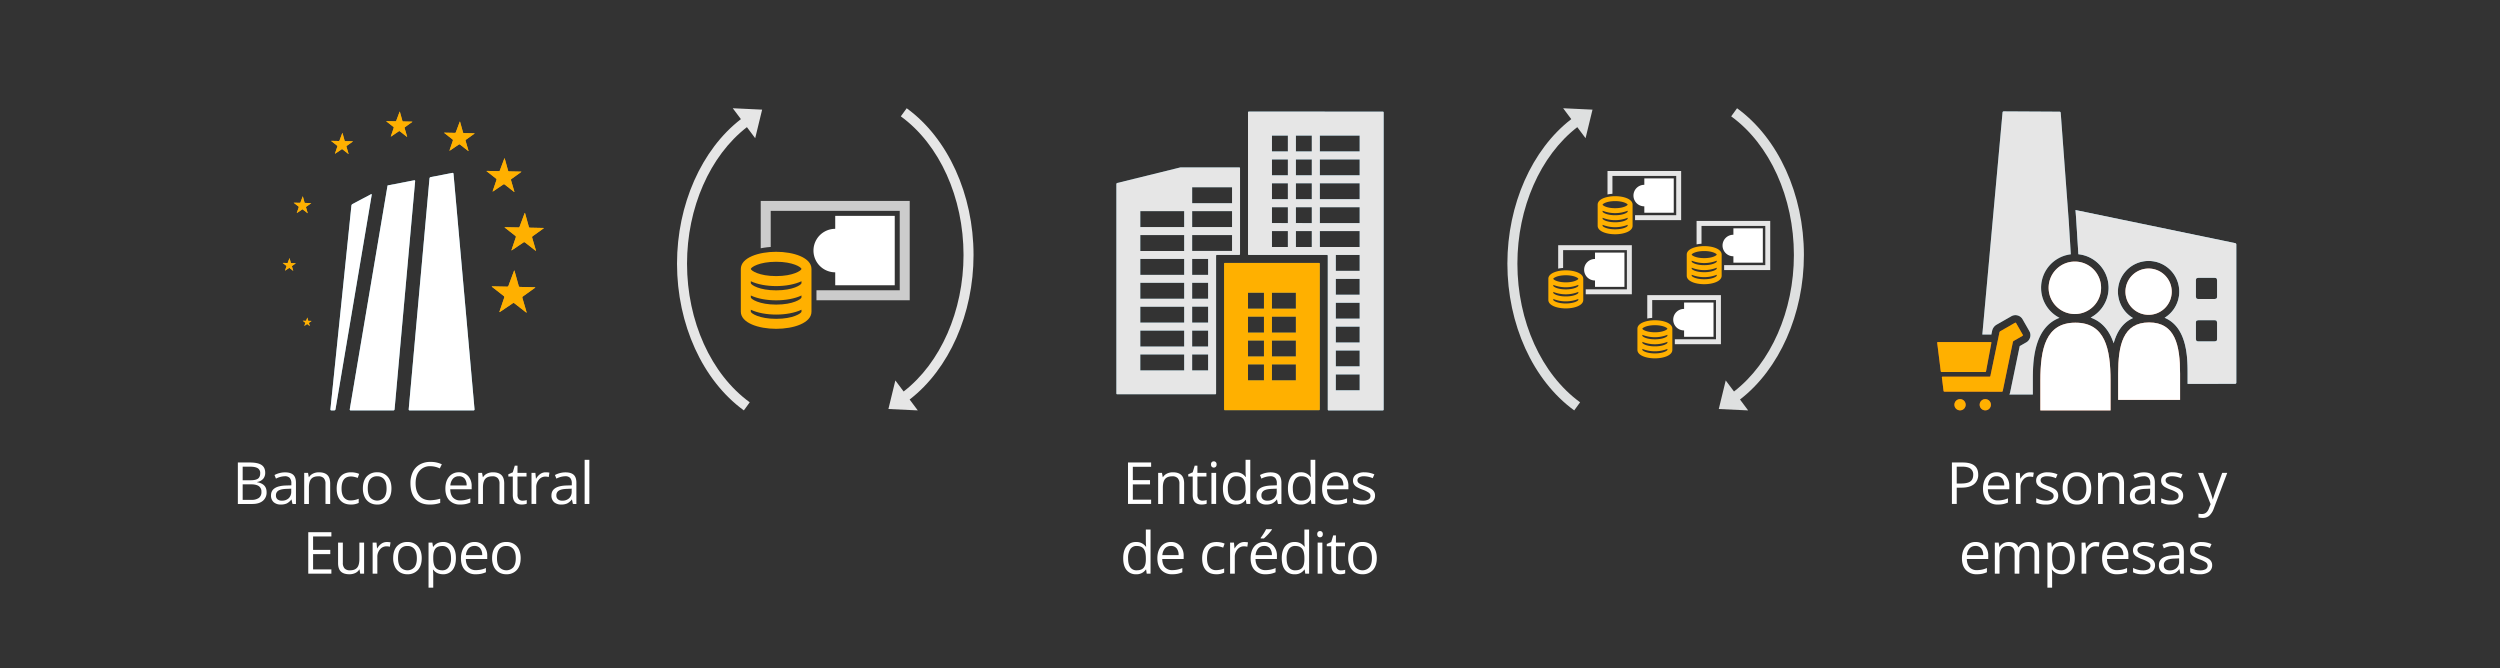<svg xmlns="http://www.w3.org/2000/svg" width="1920" height="513.232" viewBox="0 0 1920 513.232">
  <rect x="0" y="0" width="1920" height="513.232" fill="#333333" stroke="none"/>
  <defs>
    <style>
      .cls-1 {
        fill: #fff;
      }

      .cls-2 {
        fill: #c69936;
      }

      .cls-3 {
        fill: #6ea6be;
      }

      .cls-4 {
        fill: #47788a;
      }

      .cls-5 {
        fill: #6ea6bf;
      }

      .cls-6 {
        fill: #a64a45;
      }

      .cls-7 {
        fill: #e39473;
      }

      .cls-8 {
        fill: #e6e6e6;
      }

      .cls-9 {
        fill: #ffb000;
      }

      .cls-10 {
        fill: #dee0e0;
      }

      .cls-11 {
        fill: #ccc;
      }
    </style>
  </defs>
  <title>explainer what is money_web_3</title>
  <g id="box_3" data-name="box 3">
    <g>
      <path class="cls-1" d="M1519.264,364.472a8.922,8.922,0,0,1-3.3,7.44q-3.3,2.6-9.445,2.6h-3.748v12.528h-3.7V355.191h8.258Q1519.264,355.191,1519.264,364.472Zm-16.494,6.863h3.334q4.923,0,7.125-1.591t2.2-5.1a5.5,5.5,0,0,0-2.07-4.706q-2.07-1.547-6.449-1.547h-4.14Z"/>
      <path class="cls-1" d="M1534.359,387.48a10.972,10.972,0,0,1-8.356-3.225q-3.06-3.224-3.061-8.955,0-5.774,2.843-9.173a9.446,9.446,0,0,1,7.637-3.4,9.008,9.008,0,0,1,7.1,2.952,11.321,11.321,0,0,1,2.614,7.79v2.288h-16.45q.108,4.206,2.125,6.384a7.345,7.345,0,0,0,5.675,2.179,19.227,19.227,0,0,0,7.626-1.612v3.225a19.135,19.135,0,0,1-3.627,1.188A20.386,20.386,0,0,1,1534.359,387.48Zm-.98-21.722a5.908,5.908,0,0,0-4.587,1.874,8.641,8.641,0,0,0-2.016,5.186h12.485a7.953,7.953,0,0,0-1.525-5.24A5.368,5.368,0,0,0,1533.379,365.758Z"/>
      <path class="cls-1" d="M1559.083,362.729a14.154,14.154,0,0,1,2.854.262l-.5,3.355a12.332,12.332,0,0,0-2.615-.327,6.362,6.362,0,0,0-4.956,2.353,8.579,8.579,0,0,0-2.06,5.861v12.812h-3.616V363.165h2.984l.414,4.423h.175a10.5,10.5,0,0,1,3.2-3.6A7.212,7.212,0,0,1,1559.083,362.729Z"/>
      <path class="cls-1" d="M1580.692,380.53a5.98,5.98,0,0,1-2.483,5.142,11.677,11.677,0,0,1-6.972,1.808,15.163,15.163,0,0,1-7.408-1.5v-3.355a17.889,17.889,0,0,0,3.693,1.373,15.4,15.4,0,0,0,3.8.5,8.62,8.62,0,0,0,4.357-.9,3.112,3.112,0,0,0,.315-5.142,19.005,19.005,0,0,0-4.717-2.342,25.536,25.536,0,0,1-4.738-2.168,6.463,6.463,0,0,1-2.092-2.1,5.478,5.478,0,0,1-.687-2.811,5.357,5.357,0,0,1,2.375-4.608,11.068,11.068,0,0,1,6.515-1.688,19.058,19.058,0,0,1,7.538,1.569l-1.285,2.941a17.3,17.3,0,0,0-6.515-1.481,7.491,7.491,0,0,0-3.878.806,2.492,2.492,0,0,0-1.308,2.222,2.7,2.7,0,0,0,.49,1.634,4.835,4.835,0,0,0,1.58,1.285,35.157,35.157,0,0,0,4.183,1.765q4.25,1.547,5.741,3.116A5.493,5.493,0,0,1,1580.692,380.53Z"/>
      <path class="cls-1" d="M1606.072,375.083q0,5.839-2.941,9.118A10.359,10.359,0,0,1,1595,387.48a10.763,10.763,0,0,1-5.687-1.5,9.92,9.92,0,0,1-3.835-4.314,15.034,15.034,0,0,1-1.351-6.58q0-5.839,2.919-9.1a10.327,10.327,0,0,1,8.105-3.257,10.1,10.1,0,0,1,7.964,3.333Q1606.072,369.4,1606.072,375.083Zm-18.193,0q0,4.575,1.83,6.972a7.264,7.264,0,0,0,10.774.011q1.841-2.385,1.841-6.983,0-4.553-1.841-6.918a6.47,6.47,0,0,0-5.437-2.364,6.366,6.366,0,0,0-5.359,2.331Q1587.878,370.465,1587.879,375.083Z"/>
      <path class="cls-1" d="M1627.638,387.045V371.6a6.233,6.233,0,0,0-1.329-4.357,5.416,5.416,0,0,0-4.161-1.438q-3.749,0-5.491,2.026t-1.743,6.689v12.528H1611.3V363.165h2.941l.588,3.268H1615a7.376,7.376,0,0,1,3.115-2.734,10.128,10.128,0,0,1,4.467-.97q4.314,0,6.492,2.081t2.179,6.656v15.579Z"/>
      <path class="cls-1" d="M1652.254,387.045l-.719-3.4h-.175a10.045,10.045,0,0,1-3.562,3.04,10.87,10.87,0,0,1-4.435.795,7.975,7.975,0,0,1-5.566-1.83,6.674,6.674,0,0,1-2.016-5.207q0-7.233,11.569-7.583l4.053-.13v-1.482a6.056,6.056,0,0,0-1.209-4.15,4.974,4.974,0,0,0-3.867-1.34,15.757,15.757,0,0,0-6.755,1.83l-1.111-2.767a17,17,0,0,1,3.868-1.5,16.761,16.761,0,0,1,4.216-.545q4.27,0,6.329,1.9t2.059,6.079v16.3Zm-8.17-2.549a7.339,7.339,0,0,0,5.3-1.852,6.848,6.848,0,0,0,1.929-5.186V375.3l-3.617.152q-4.314.153-6.22,1.34a4.041,4.041,0,0,0-1.907,3.693,3.725,3.725,0,0,0,1.188,2.985A4.928,4.928,0,0,0,1644.084,384.5Z"/>
      <path class="cls-1" d="M1676.674,380.53a5.98,5.98,0,0,1-2.483,5.142,11.677,11.677,0,0,1-6.972,1.808,15.163,15.163,0,0,1-7.408-1.5v-3.355a17.889,17.889,0,0,0,3.693,1.373,15.4,15.4,0,0,0,3.8.5,8.62,8.62,0,0,0,4.357-.9,3.112,3.112,0,0,0,.315-5.142,19.005,19.005,0,0,0-4.717-2.342,25.536,25.536,0,0,1-4.738-2.168,6.463,6.463,0,0,1-2.092-2.1,5.478,5.478,0,0,1-.687-2.811,5.357,5.357,0,0,1,2.375-4.608,11.068,11.068,0,0,1,6.515-1.688,19.058,19.058,0,0,1,7.538,1.569l-1.285,2.941a17.3,17.3,0,0,0-6.515-1.481,7.491,7.491,0,0,0-3.878.806,2.492,2.492,0,0,0-1.308,2.222,2.7,2.7,0,0,0,.49,1.634,4.835,4.835,0,0,0,1.58,1.285,35.157,35.157,0,0,0,4.183,1.765q4.25,1.547,5.741,3.116A5.493,5.493,0,0,1,1676.674,380.53Z"/>
      <path class="cls-1" d="M1688.126,363.165H1692l5.229,13.617a52,52,0,0,1,2.135,6.732h.175q.283-1.111,1.187-3.8t5.916-16.548h3.878l-10.262,27.191a13.572,13.572,0,0,1-3.562,5.72,7.578,7.578,0,0,1-5,1.688,14.544,14.544,0,0,1-3.269-.371v-2.9a12.607,12.607,0,0,0,2.68.261q3.727,0,5.316-4.183l1.329-3.4Z"/>
      <path class="cls-1" d="M1518.192,441.026a10.972,10.972,0,0,1-8.356-3.225q-3.06-3.224-3.061-8.955,0-5.774,2.843-9.173a9.446,9.446,0,0,1,7.637-3.4,9.008,9.008,0,0,1,7.1,2.952,11.321,11.321,0,0,1,2.614,7.79V429.3h-16.45q.108,4.206,2.125,6.384a7.345,7.345,0,0,0,5.675,2.179,19.227,19.227,0,0,0,7.626-1.612v3.225a19.135,19.135,0,0,1-3.627,1.188A20.386,20.386,0,0,1,1518.192,441.026Zm-.98-21.722a5.908,5.908,0,0,0-4.587,1.874,8.641,8.641,0,0,0-2.016,5.186h12.485a7.953,7.953,0,0,0-1.525-5.24A5.368,5.368,0,0,0,1517.212,419.3Z"/>
      <path class="cls-1" d="M1562.461,440.591V425.056a6.453,6.453,0,0,0-1.22-4.281,4.724,4.724,0,0,0-3.792-1.427,6.122,6.122,0,0,0-4.989,1.939q-1.613,1.939-1.612,5.97v13.334h-3.616V425.056a6.447,6.447,0,0,0-1.221-4.281,4.748,4.748,0,0,0-3.812-1.427,5.906,5.906,0,0,0-4.979,2.037q-1.581,2.038-1.58,6.678v12.528h-3.616V416.711h2.941l.588,3.268h.175a7.106,7.106,0,0,1,2.887-2.724,8.821,8.821,0,0,1,4.172-.98q5.6,0,7.321,4.053h.174a7.62,7.62,0,0,1,3.094-2.963,9.6,9.6,0,0,1,4.619-1.089q4.053,0,6.068,2.081t2.016,6.656v15.579Z"/>
      <path class="cls-1" d="M1583.524,441.026a10.339,10.339,0,0,1-4.26-.86,8.014,8.014,0,0,1-3.235-2.647h-.261a32.118,32.118,0,0,1,.261,3.965v9.827h-3.616v-34.6h2.941l.5,3.268h.174a8.4,8.4,0,0,1,3.247-2.833,9.872,9.872,0,0,1,4.248-.872,8.827,8.827,0,0,1,7.332,3.247q2.581,3.247,2.582,9.107,0,5.883-2.626,9.14A8.84,8.84,0,0,1,1583.524,441.026ZM1583,419.347q-3.661,0-5.295,2.026t-1.678,6.449v.806q0,5.032,1.678,7.2t5.382,2.168a5.6,5.6,0,0,0,4.848-2.505,11.884,11.884,0,0,0,1.754-6.907q0-4.466-1.754-6.852A5.769,5.769,0,0,0,1583,419.347Z"/>
      <path class="cls-1" d="M1609.535,416.275a14.154,14.154,0,0,1,2.854.262l-.5,3.355a12.332,12.332,0,0,0-2.615-.327,6.362,6.362,0,0,0-4.956,2.353,8.579,8.579,0,0,0-2.06,5.861v12.812h-3.616V416.711h2.984l.414,4.423h.175a10.5,10.5,0,0,1,3.2-3.6A7.212,7.212,0,0,1,1609.535,416.275Z"/>
      <path class="cls-1" d="M1625.829,441.026a10.972,10.972,0,0,1-8.356-3.225q-3.06-3.224-3.061-8.955,0-5.774,2.843-9.173a9.446,9.446,0,0,1,7.637-3.4,9.008,9.008,0,0,1,7.1,2.952,11.321,11.321,0,0,1,2.614,7.79V429.3h-16.45q.108,4.206,2.125,6.384a7.345,7.345,0,0,0,5.675,2.179,19.227,19.227,0,0,0,7.626-1.612v3.225a19.135,19.135,0,0,1-3.627,1.188A20.386,20.386,0,0,1,1625.829,441.026Zm-.98-21.722a5.908,5.908,0,0,0-4.587,1.874,8.641,8.641,0,0,0-2.016,5.186h12.485a7.953,7.953,0,0,0-1.525-5.24A5.368,5.368,0,0,0,1624.848,419.3Z"/>
      <path class="cls-1" d="M1655.062,434.076a5.98,5.98,0,0,1-2.483,5.142,11.677,11.677,0,0,1-6.972,1.808,15.163,15.163,0,0,1-7.408-1.5v-3.355a17.889,17.889,0,0,0,3.693,1.373,15.4,15.4,0,0,0,3.8.5,8.62,8.62,0,0,0,4.357-.9,3.112,3.112,0,0,0,.315-5.142,19.005,19.005,0,0,0-4.717-2.342,25.536,25.536,0,0,1-4.738-2.168,6.463,6.463,0,0,1-2.092-2.1,5.478,5.478,0,0,1-.687-2.811,5.357,5.357,0,0,1,2.375-4.608,11.068,11.068,0,0,1,6.515-1.688,19.057,19.057,0,0,1,7.538,1.569l-1.285,2.941a17.3,17.3,0,0,0-6.515-1.481,7.491,7.491,0,0,0-3.878.806,2.492,2.492,0,0,0-1.308,2.222,2.7,2.7,0,0,0,.49,1.634,4.835,4.835,0,0,0,1.58,1.285,35.157,35.157,0,0,0,4.183,1.765q4.25,1.547,5.741,3.116A5.493,5.493,0,0,1,1655.062,434.076Z"/>
      <path class="cls-1" d="M1674.515,440.591l-.719-3.4h-.175a10.045,10.045,0,0,1-3.562,3.04,10.87,10.87,0,0,1-4.435.795,7.975,7.975,0,0,1-5.566-1.83,6.674,6.674,0,0,1-2.016-5.207q0-7.233,11.569-7.583l4.053-.13v-1.482a6.056,6.056,0,0,0-1.209-4.15,4.974,4.974,0,0,0-3.867-1.34,15.757,15.757,0,0,0-6.755,1.83l-1.111-2.767a17,17,0,0,1,3.868-1.5,16.761,16.761,0,0,1,4.216-.545q4.27,0,6.329,1.9t2.059,6.079v16.3Zm-8.17-2.549a7.339,7.339,0,0,0,5.3-1.852,6.848,6.848,0,0,0,1.929-5.186v-2.157l-3.617.152q-4.314.153-6.22,1.34a4.041,4.041,0,0,0-1.907,3.693,3.725,3.725,0,0,0,1.188,2.985A4.928,4.928,0,0,0,1666.346,438.041Z"/>
      <path class="cls-1" d="M1698.935,434.076a5.98,5.98,0,0,1-2.483,5.142,11.677,11.677,0,0,1-6.972,1.808,15.163,15.163,0,0,1-7.408-1.5v-3.355a17.889,17.889,0,0,0,3.693,1.373,15.4,15.4,0,0,0,3.8.5,8.62,8.62,0,0,0,4.357-.9,3.112,3.112,0,0,0,.315-5.142,19.005,19.005,0,0,0-4.717-2.342,25.536,25.536,0,0,1-4.738-2.168,6.463,6.463,0,0,1-2.092-2.1,5.478,5.478,0,0,1-.687-2.811,5.357,5.357,0,0,1,2.375-4.608,11.068,11.068,0,0,1,6.515-1.688,19.057,19.057,0,0,1,7.538,1.569l-1.285,2.941a17.3,17.3,0,0,0-6.515-1.481,7.491,7.491,0,0,0-3.878.806,2.492,2.492,0,0,0-1.308,2.222,2.7,2.7,0,0,0,.49,1.634,4.835,4.835,0,0,0,1.58,1.285,35.157,35.157,0,0,0,4.183,1.765q4.25,1.547,5.741,3.116A5.493,5.493,0,0,1,1698.935,434.076Z"/>
    </g>
  </g>
  <g id="box_2" data-name="box 2">
    <g>
      <path class="cls-1" d="M884.065,387.045H866.307V355.191h17.758v3.29H870.011v10.262h13.2v3.268h-13.2v11.722h14.054Z"/>
      <path class="cls-1" d="M905.8,387.045V371.6a6.233,6.233,0,0,0-1.329-4.357,5.416,5.416,0,0,0-4.161-1.438q-3.749,0-5.491,2.026t-1.743,6.689v12.528h-3.616V363.165h2.941l.588,3.268h.175a7.376,7.376,0,0,1,3.115-2.734,10.128,10.128,0,0,1,4.467-.97q4.314,0,6.492,2.081t2.179,6.656v15.579Z"/>
      <path class="cls-1" d="M923.449,384.5a11.778,11.778,0,0,0,1.852-.142,11.97,11.97,0,0,0,1.416-.294v2.767a6.6,6.6,0,0,1-1.731.468,13,13,0,0,1-2.06.185q-6.929,0-6.929-7.3V365.976h-3.42v-1.743l3.42-1.5,1.525-5.1h2.092v5.534h6.929v2.811h-6.929v14.053a4.829,4.829,0,0,0,1.024,3.312A3.562,3.562,0,0,0,923.449,384.5Z"/>
      <path class="cls-1" d="M930.068,356.694a2.4,2.4,0,0,1,.61-1.819,2.259,2.259,0,0,1,3.028.011,2.361,2.361,0,0,1,.632,1.809,2.4,2.4,0,0,1-.632,1.819,2.213,2.213,0,0,1-3.028,0A2.445,2.445,0,0,1,930.068,356.694Zm3.922,30.351h-3.616V363.165h3.616Z"/>
      <path class="cls-1" d="M956.8,383.842h-.2a8.5,8.5,0,0,1-7.5,3.638,8.866,8.866,0,0,1-7.288-3.2q-2.6-3.2-2.6-9.107T941.829,366a8.8,8.8,0,0,1,7.277-3.268,8.683,8.683,0,0,1,7.451,3.53h.283l-.152-1.721-.087-1.678v-9.717h3.616v33.9h-2.941Zm-7.234.61q3.7,0,5.371-2.015t1.667-6.5v-.763q0-5.076-1.688-7.245t-5.393-2.167a5.537,5.537,0,0,0-4.87,2.473,12.3,12.3,0,0,0-1.688,6.983q0,4.575,1.678,6.907A5.68,5.68,0,0,0,949.564,384.452Z"/>
      <path class="cls-1" d="M981.456,387.045l-.719-3.4h-.175a10.045,10.045,0,0,1-3.562,3.04,10.87,10.87,0,0,1-4.435.795A7.975,7.975,0,0,1,967,385.65a6.674,6.674,0,0,1-2.016-5.207q0-7.233,11.569-7.583l4.053-.13v-1.482a6.056,6.056,0,0,0-1.209-4.15,4.974,4.974,0,0,0-3.867-1.34,15.757,15.757,0,0,0-6.755,1.83l-1.111-2.767a17,17,0,0,1,3.868-1.5,16.761,16.761,0,0,1,4.216-.545q4.27,0,6.329,1.9t2.059,6.079v16.3Zm-8.17-2.549a7.339,7.339,0,0,0,5.3-1.852,6.848,6.848,0,0,0,1.929-5.186V375.3l-3.617.152q-4.314.153-6.22,1.34a4.041,4.041,0,0,0-1.907,3.693,3.725,3.725,0,0,0,1.188,2.985A4.928,4.928,0,0,0,973.286,384.5Z"/>
      <path class="cls-1" d="M1006.727,383.842h-.2a8.5,8.5,0,0,1-7.5,3.638,8.866,8.866,0,0,1-7.288-3.2q-2.6-3.2-2.6-9.107T991.758,366a8.8,8.8,0,0,1,7.277-3.268,8.683,8.683,0,0,1,7.451,3.53h.283l-.152-1.721-.087-1.678v-9.717h3.616v33.9h-2.941Zm-7.234.61q3.7,0,5.371-2.015t1.667-6.5v-.763q0-5.076-1.688-7.245t-5.393-2.167a5.537,5.537,0,0,0-4.87,2.473,12.3,12.3,0,0,0-1.688,6.983q0,4.575,1.678,6.907A5.68,5.68,0,0,0,999.492,384.452Z"/>
      <path class="cls-1" d="M1026.789,387.48a10.972,10.972,0,0,1-8.356-3.225q-3.06-3.224-3.061-8.955,0-5.774,2.843-9.173a9.446,9.446,0,0,1,7.637-3.4,9.008,9.008,0,0,1,7.1,2.952,11.321,11.321,0,0,1,2.614,7.79v2.288h-16.45q.108,4.206,2.125,6.384a7.345,7.345,0,0,0,5.675,2.179,19.227,19.227,0,0,0,7.626-1.612v3.225a19.135,19.135,0,0,1-3.627,1.188A20.386,20.386,0,0,1,1026.789,387.48Zm-.98-21.722a5.908,5.908,0,0,0-4.587,1.874,8.641,8.641,0,0,0-2.016,5.186h12.485a7.953,7.953,0,0,0-1.525-5.24A5.368,5.368,0,0,0,1025.809,365.758Z"/>
      <path class="cls-1" d="M1056.023,380.53a5.98,5.98,0,0,1-2.483,5.142,11.677,11.677,0,0,1-6.972,1.808,15.163,15.163,0,0,1-7.408-1.5v-3.355a17.889,17.889,0,0,0,3.693,1.373,15.4,15.4,0,0,0,3.8.5,8.62,8.62,0,0,0,4.357-.9,3.112,3.112,0,0,0,.315-5.142,19.005,19.005,0,0,0-4.717-2.342,25.536,25.536,0,0,1-4.738-2.168,6.463,6.463,0,0,1-2.092-2.1,5.478,5.478,0,0,1-.687-2.811,5.357,5.357,0,0,1,2.375-4.608,11.068,11.068,0,0,1,6.515-1.688,19.057,19.057,0,0,1,7.538,1.569l-1.285,2.941a17.3,17.3,0,0,0-6.515-1.481,7.491,7.491,0,0,0-3.878.806,2.492,2.492,0,0,0-1.308,2.222,2.7,2.7,0,0,0,.49,1.634,4.835,4.835,0,0,0,1.58,1.285,35.157,35.157,0,0,0,4.183,1.765q4.25,1.547,5.741,3.116A5.493,5.493,0,0,1,1056.023,380.53Z"/>
      <path class="cls-1" d="M880.21,437.388h-.2a8.5,8.5,0,0,1-7.5,3.638,8.866,8.866,0,0,1-7.288-3.2q-2.6-3.2-2.6-9.107t2.614-9.173a8.8,8.8,0,0,1,7.277-3.268,8.683,8.683,0,0,1,7.451,3.53h.283l-.152-1.721-.087-1.678v-9.717h3.616v33.9h-2.941Zm-7.234.61q3.7,0,5.371-2.015t1.667-6.5v-.763q0-5.076-1.688-7.245t-5.393-2.167a5.537,5.537,0,0,0-4.87,2.473,12.3,12.3,0,0,0-1.688,6.983q0,4.575,1.678,6.907A5.68,5.68,0,0,0,872.976,438Z"/>
      <path class="cls-1" d="M900.273,441.026a10.972,10.972,0,0,1-8.356-3.225q-3.06-3.224-3.061-8.955,0-5.774,2.843-9.173a9.446,9.446,0,0,1,7.637-3.4,9.008,9.008,0,0,1,7.1,2.952,11.321,11.321,0,0,1,2.614,7.79V429.3H892.6q.108,4.206,2.125,6.384a7.345,7.345,0,0,0,5.675,2.179,19.227,19.227,0,0,0,7.626-1.612v3.225a19.135,19.135,0,0,1-3.627,1.188A20.386,20.386,0,0,1,900.273,441.026Zm-.98-21.722a5.908,5.908,0,0,0-4.587,1.874,8.641,8.641,0,0,0-2.016,5.186h12.485a7.953,7.953,0,0,0-1.525-5.24A5.368,5.368,0,0,0,899.292,419.3Z"/>
      <path class="cls-1" d="M934.121,441.026q-5.186,0-8.029-3.192t-2.843-9.031q0-5.992,2.887-9.26t8.225-3.268a16.312,16.312,0,0,1,3.442.371,11.351,11.351,0,0,1,2.7.872l-1.111,3.072a17.033,17.033,0,0,0-2.614-.795,11.686,11.686,0,0,0-2.506-.316q-7.277,0-7.277,9.281,0,4.4,1.776,6.754a6.177,6.177,0,0,0,5.262,2.353,16.09,16.09,0,0,0,6.122-1.285v3.2A13.045,13.045,0,0,1,934.121,441.026Z"/>
      <path class="cls-1" d="M955.6,416.275a14.154,14.154,0,0,1,2.854.262l-.5,3.355a12.332,12.332,0,0,0-2.615-.327,6.362,6.362,0,0,0-4.956,2.353,8.579,8.579,0,0,0-2.06,5.861v12.812h-3.616V416.711h2.984l.414,4.423h.175a10.5,10.5,0,0,1,3.2-3.6A7.212,7.212,0,0,1,955.6,416.275Z"/>
      <path class="cls-1" d="M971.893,441.026a10.972,10.972,0,0,1-8.356-3.225q-3.06-3.224-3.061-8.955,0-5.774,2.843-9.173a9.446,9.446,0,0,1,7.637-3.4,9.008,9.008,0,0,1,7.1,2.952,11.321,11.321,0,0,1,2.614,7.79V429.3h-16.45q.108,4.206,2.125,6.384a7.345,7.345,0,0,0,5.675,2.179,19.227,19.227,0,0,0,7.626-1.612v3.225a19.135,19.135,0,0,1-3.627,1.188A20.386,20.386,0,0,1,971.893,441.026Zm-.98-21.722a5.908,5.908,0,0,0-4.587,1.874,8.641,8.641,0,0,0-2.016,5.186H976.8a7.953,7.953,0,0,0-1.525-5.24A5.368,5.368,0,0,0,970.912,419.3Zm-2.681-6.3q1.046-1.351,2.256-3.268a37.512,37.512,0,0,0,1.906-3.333h4.4v.458a40.377,40.377,0,0,1-6.145,6.688h-2.419Z"/>
      <path class="cls-1" d="M1001.978,437.388h-.2a8.5,8.5,0,0,1-7.5,3.638,8.866,8.866,0,0,1-7.288-3.2q-2.6-3.2-2.6-9.107t2.614-9.173a8.8,8.8,0,0,1,7.277-3.268,8.683,8.683,0,0,1,7.451,3.53h.283l-.152-1.721-.087-1.678v-9.717h3.616v33.9h-2.941Zm-7.234.61q3.7,0,5.371-2.015t1.667-6.5v-.763q0-5.076-1.688-7.245T994.7,419.3a5.537,5.537,0,0,0-4.87,2.473,12.3,12.3,0,0,0-1.688,6.983q0,4.575,1.678,6.907A5.68,5.68,0,0,0,994.743,438Z"/>
      <path class="cls-1" d="M1011.647,410.24a2.4,2.4,0,0,1,.61-1.819,2.259,2.259,0,0,1,3.028.011,2.361,2.361,0,0,1,.632,1.809,2.4,2.4,0,0,1-.632,1.819,2.213,2.213,0,0,1-3.028,0A2.445,2.445,0,0,1,1011.647,410.24Zm3.922,30.351h-3.616V416.711h3.616Z"/>
      <path class="cls-1" d="M1029.835,438.041a11.778,11.778,0,0,0,1.852-.142,11.97,11.97,0,0,0,1.416-.294v2.767a6.6,6.6,0,0,1-1.731.468,13,13,0,0,1-2.06.185q-6.929,0-6.929-7.3V419.522h-3.42v-1.743l3.42-1.5,1.525-5.1H1026v5.534h6.929v2.811H1026v14.053a4.829,4.829,0,0,0,1.024,3.312A3.562,3.562,0,0,0,1029.835,438.041Z"/>
      <path class="cls-1" d="M1057.371,428.629q0,5.839-2.941,9.118a10.359,10.359,0,0,1-8.127,3.279,10.763,10.763,0,0,1-5.687-1.5,9.92,9.92,0,0,1-3.835-4.314,15.034,15.034,0,0,1-1.351-6.58q0-5.839,2.919-9.1a10.327,10.327,0,0,1,8.105-3.257,10.1,10.1,0,0,1,7.964,3.333Q1057.371,422.943,1057.371,428.629Zm-18.193,0q0,4.575,1.83,6.972a7.264,7.264,0,0,0,10.774.011q1.841-2.385,1.841-6.983,0-4.553-1.841-6.918a6.47,6.47,0,0,0-5.437-2.364,6.366,6.366,0,0,0-5.359,2.331Q1039.178,424.01,1039.178,428.629Z"/>
    </g>
  </g>
  <g id="box_1" data-name="box 1">
    <g>
      <path class="cls-1" d="M182.673,355.191h9q6.34,0,9.173,1.9t2.832,5.992a6.923,6.923,0,0,1-1.579,4.673,7.606,7.606,0,0,1-4.608,2.386v.218q7.255,1.241,7.255,7.625a8.19,8.19,0,0,1-2.887,6.667q-2.887,2.4-8.072,2.4H182.673Zm3.7,13.639h6.1q3.923,0,5.644-1.231t1.721-4.15a4.2,4.2,0,0,0-1.917-3.868q-1.917-1.187-6.1-1.187h-5.447Zm0,3.138v11.918h6.646a9.464,9.464,0,0,0,5.807-1.493,5.51,5.51,0,0,0,1.95-4.673,4.95,4.95,0,0,0-1.994-4.357q-1.994-1.395-6.067-1.395Z"/>
      <path class="cls-1" d="M224.611,387.045l-.719-3.4h-.175a10.045,10.045,0,0,1-3.562,3.04,10.87,10.87,0,0,1-4.435.795,7.975,7.975,0,0,1-5.566-1.83,6.674,6.674,0,0,1-2.016-5.207q0-7.233,11.569-7.583l4.053-.13v-1.482a6.056,6.056,0,0,0-1.209-4.15,4.974,4.974,0,0,0-3.867-1.34,15.757,15.757,0,0,0-6.755,1.83l-1.111-2.767a17,17,0,0,1,3.868-1.5,16.761,16.761,0,0,1,4.216-.545q4.27,0,6.329,1.9t2.059,6.079v16.3Zm-8.17-2.549a7.339,7.339,0,0,0,5.3-1.852,6.848,6.848,0,0,0,1.929-5.186V375.3l-3.617.152q-4.314.153-6.22,1.34a4.041,4.041,0,0,0-1.907,3.693,3.725,3.725,0,0,0,1.188,2.985A4.928,4.928,0,0,0,216.441,384.5Z"/>
      <path class="cls-1" d="M249.967,387.045V371.6a6.233,6.233,0,0,0-1.329-4.357,5.416,5.416,0,0,0-4.161-1.438q-3.749,0-5.491,2.026t-1.743,6.689v12.528h-3.616V363.165h2.941l.588,3.268h.175a7.376,7.376,0,0,1,3.115-2.734,10.128,10.128,0,0,1,4.467-.97q4.314,0,6.492,2.081t2.179,6.656v15.579Z"/>
      <path class="cls-1" d="M269.442,387.48q-5.186,0-8.029-3.192t-2.843-9.031q0-5.992,2.887-9.26t8.225-3.268a16.312,16.312,0,0,1,3.442.371,11.351,11.351,0,0,1,2.7.872l-1.111,3.072a17.033,17.033,0,0,0-2.614-.795,11.686,11.686,0,0,0-2.506-.316q-7.277,0-7.277,9.281,0,4.4,1.776,6.754a6.177,6.177,0,0,0,5.262,2.353,16.09,16.09,0,0,0,6.122-1.285v3.2A13.045,13.045,0,0,1,269.442,387.48Z"/>
      <path class="cls-1" d="M300.638,375.083q0,5.839-2.941,9.118a10.359,10.359,0,0,1-8.127,3.279,10.763,10.763,0,0,1-5.687-1.5,9.92,9.92,0,0,1-3.835-4.314,15.034,15.034,0,0,1-1.351-6.58q0-5.839,2.919-9.1a10.327,10.327,0,0,1,8.105-3.257,10.1,10.1,0,0,1,7.964,3.333Q300.638,369.4,300.638,375.083Zm-18.193,0q0,4.575,1.83,6.972a7.264,7.264,0,0,0,10.774.011q1.841-2.385,1.841-6.983,0-4.553-1.841-6.918a6.47,6.47,0,0,0-5.437-2.364,6.366,6.366,0,0,0-5.359,2.331Q282.444,370.465,282.445,375.083Z"/>
      <path class="cls-1" d="M330.521,358.045a10.415,10.415,0,0,0-8.29,3.5q-3.04,3.5-3.04,9.576,0,6.253,2.931,9.663t8.355,3.41a28.514,28.514,0,0,0,7.6-1.2v3.247a23.415,23.415,0,0,1-8.171,1.242q-7.037,0-10.861-4.27t-3.823-12.136a19.154,19.154,0,0,1,1.841-8.628,13.216,13.216,0,0,1,5.316-5.708,16.094,16.094,0,0,1,8.182-2,19.741,19.741,0,0,1,8.759,1.83l-1.569,3.181A16.883,16.883,0,0,0,330.521,358.045Z"/>
      <path class="cls-1" d="M353.46,387.48a10.972,10.972,0,0,1-8.356-3.225q-3.06-3.224-3.061-8.955,0-5.774,2.843-9.173a9.446,9.446,0,0,1,7.637-3.4,9.008,9.008,0,0,1,7.1,2.952,11.321,11.321,0,0,1,2.614,7.79v2.288H345.79q.108,4.206,2.125,6.384a7.345,7.345,0,0,0,5.675,2.179,19.227,19.227,0,0,0,7.626-1.612v3.225a19.135,19.135,0,0,1-3.627,1.188A20.386,20.386,0,0,1,353.46,387.48Zm-.98-21.722a5.908,5.908,0,0,0-4.587,1.874,8.641,8.641,0,0,0-2.016,5.186h12.485a7.953,7.953,0,0,0-1.525-5.24A5.368,5.368,0,0,0,352.48,365.758Z"/>
      <path class="cls-1" d="M383.631,387.045V371.6a6.233,6.233,0,0,0-1.329-4.357,5.416,5.416,0,0,0-4.161-1.438q-3.749,0-5.491,2.026t-1.743,6.689v12.528H367.29V363.165h2.941l.588,3.268h.175a7.376,7.376,0,0,1,3.115-2.734,10.128,10.128,0,0,1,4.467-.97q4.314,0,6.492,2.081t2.179,6.656v15.579Z"/>
      <path class="cls-1" d="M401.276,384.5a11.778,11.778,0,0,0,1.852-.142,11.97,11.97,0,0,0,1.416-.294v2.767a6.6,6.6,0,0,1-1.731.468,13,13,0,0,1-2.06.185q-6.929,0-6.929-7.3V365.976H390.4v-1.743l3.42-1.5,1.525-5.1h2.092v5.534h6.929v2.811h-6.929v14.053a4.829,4.829,0,0,0,1.024,3.312A3.562,3.562,0,0,0,401.276,384.5Z"/>
      <path class="cls-1" d="M419.094,362.729a14.154,14.154,0,0,1,2.854.262l-.5,3.355a12.332,12.332,0,0,0-2.615-.327,6.362,6.362,0,0,0-4.956,2.353,8.579,8.579,0,0,0-2.06,5.861v12.812H408.2V363.165h2.984l.414,4.423h.175a10.5,10.5,0,0,1,3.2-3.6A7.212,7.212,0,0,1,419.094,362.729Z"/>
      <path class="cls-1" d="M439.985,387.045l-.719-3.4h-.175a10.045,10.045,0,0,1-3.562,3.04,10.87,10.87,0,0,1-4.435.795,7.975,7.975,0,0,1-5.566-1.83,6.674,6.674,0,0,1-2.016-5.207q0-7.233,11.569-7.583l4.053-.13v-1.482a6.056,6.056,0,0,0-1.209-4.15,4.974,4.974,0,0,0-3.867-1.34,15.757,15.757,0,0,0-6.755,1.83l-1.111-2.767a17,17,0,0,1,3.868-1.5,16.761,16.761,0,0,1,4.216-.545q4.27,0,6.329,1.9t2.059,6.079v16.3Zm-8.17-2.549a7.339,7.339,0,0,0,5.3-1.852,6.848,6.848,0,0,0,1.929-5.186V375.3l-3.617.152q-4.314.153-6.22,1.34a4.041,4.041,0,0,0-1.907,3.693,3.725,3.725,0,0,0,1.188,2.985A4.928,4.928,0,0,0,431.815,384.5Z"/>
      <path class="cls-1" d="M452.617,387.045H449v-33.9h3.616Z"/>
      <path class="cls-1" d="M254.506,440.591H236.748V408.737h17.758v3.29H240.452v10.262h13.2v3.268h-13.2v11.722h14.054Z"/>
      <path class="cls-1" d="M263.3,416.711V432.2a6.233,6.233,0,0,0,1.329,4.357A5.415,5.415,0,0,0,268.8,438q3.747,0,5.479-2.048t1.731-6.689v-12.55h3.617v23.879h-2.985l-.522-3.2h-.2a7.207,7.207,0,0,1-3.083,2.7,10.37,10.37,0,0,1-4.5.937q-4.358,0-6.525-2.07t-2.168-6.624V416.711Z"/>
      <path class="cls-1" d="M297.071,416.275a14.154,14.154,0,0,1,2.854.262l-.5,3.355a12.332,12.332,0,0,0-2.615-.327,6.362,6.362,0,0,0-4.956,2.353,8.579,8.579,0,0,0-2.06,5.861v12.812h-3.616V416.711h2.984l.414,4.423h.175a10.5,10.5,0,0,1,3.2-3.6A7.212,7.212,0,0,1,297.071,416.275Z"/>
      <path class="cls-1" d="M323.888,428.629q0,5.839-2.941,9.118a10.359,10.359,0,0,1-8.127,3.279,10.763,10.763,0,0,1-5.687-1.5,9.92,9.92,0,0,1-3.835-4.314,15.034,15.034,0,0,1-1.351-6.58q0-5.839,2.919-9.1a10.327,10.327,0,0,1,8.105-3.257,10.1,10.1,0,0,1,7.964,3.333Q323.888,422.943,323.888,428.629Zm-18.193,0q0,4.575,1.83,6.972a7.264,7.264,0,0,0,10.774.011q1.841-2.385,1.841-6.983,0-4.553-1.841-6.918a6.47,6.47,0,0,0-5.437-2.364,6.366,6.366,0,0,0-5.359,2.331Q305.694,424.01,305.695,428.629Z"/>
      <path class="cls-1" d="M340.224,441.026a10.339,10.339,0,0,1-4.26-.86,8.014,8.014,0,0,1-3.235-2.647h-.261a32.118,32.118,0,0,1,.261,3.965v9.827h-3.616v-34.6h2.941l.5,3.268h.174a8.4,8.4,0,0,1,3.247-2.833,9.872,9.872,0,0,1,4.248-.872,8.827,8.827,0,0,1,7.332,3.247q2.581,3.247,2.582,9.107,0,5.883-2.626,9.14A8.84,8.84,0,0,1,340.224,441.026Zm-.522-21.679q-3.661,0-5.295,2.026t-1.678,6.449v.806q0,5.032,1.678,7.2T339.788,438a5.6,5.6,0,0,0,4.848-2.505,11.884,11.884,0,0,0,1.754-6.907q0-4.466-1.754-6.852A5.769,5.769,0,0,0,339.7,419.347Z"/>
      <path class="cls-1" d="M365.428,441.026a10.972,10.972,0,0,1-8.356-3.225q-3.06-3.224-3.061-8.955,0-5.774,2.843-9.173a9.446,9.446,0,0,1,7.637-3.4,9.008,9.008,0,0,1,7.1,2.952,11.321,11.321,0,0,1,2.614,7.79V429.3h-16.45q.108,4.206,2.125,6.384a7.345,7.345,0,0,0,5.675,2.179,19.227,19.227,0,0,0,7.626-1.612v3.225a19.135,19.135,0,0,1-3.627,1.188A20.386,20.386,0,0,1,365.428,441.026Zm-.98-21.722a5.908,5.908,0,0,0-4.587,1.874,8.641,8.641,0,0,0-2.016,5.186H370.33a7.953,7.953,0,0,0-1.525-5.24A5.368,5.368,0,0,0,364.448,419.3Z"/>
      <path class="cls-1" d="M399.87,428.629q0,5.839-2.941,9.118a10.359,10.359,0,0,1-8.127,3.279,10.763,10.763,0,0,1-5.687-1.5,9.92,9.92,0,0,1-3.835-4.314,15.034,15.034,0,0,1-1.351-6.58q0-5.839,2.919-9.1a10.327,10.327,0,0,1,8.105-3.257,10.1,10.1,0,0,1,7.964,3.333Q399.87,422.943,399.87,428.629Zm-18.193,0q0,4.575,1.83,6.972a7.264,7.264,0,0,0,10.774.011q1.841-2.385,1.841-6.983,0-4.553-1.841-6.918a6.47,6.47,0,0,0-5.437-2.364,6.366,6.366,0,0,0-5.359,2.331Q381.677,424.01,381.677,428.629Z"/>
    </g>
  </g>
  <g id="icons">
    <g>
      <path class="cls-2" d="M395,232.9a1,1,0,0,0-1.1-.039l-9.958,6.722c-.31.21-.467.092-.347-.263l3.673-10.842a1.035,1.035,0,0,0-.318-1.068l-9.05-7.086c-.3-.231-.231-.414.145-.406l11.491.239a1.036,1.036,0,0,0,.923-.625l4.289-11.485c.131-.351.32-.343.421.018l3.225,11.622a.977.977,0,0,0,.866.672l11.491.239c.376.008.433.194.129.412l-9.337,6.7a1.033,1.033,0,0,0-.361,1.053l3.219,10.983c.1.361-.051.465-.347.235Z"/>
      <path class="cls-2" d="M403.118,186.153a.9.9,0,0,0-.992-.035l-8.962,6.051c-.28.188-.421.082-.312-.239l3.305-9.756a.933.933,0,0,0-.286-.962l-8.145-6.377c-.267-.208-.208-.374.131-.365l10.342.214a.925.925,0,0,0,.829-.561l3.86-10.338c.118-.316.29-.308.38.018l2.9,10.458a.878.878,0,0,0,.778.6l10.344.216c.337.006.39.174.114.369l-8.4,6.034a.925.925,0,0,0-.327.947l2.9,9.887c.1.325-.045.418-.31.21Z"/>
      <path class="cls-2" d="M387.511,141.648a.8.8,0,0,0-.882-.031l-7.966,5.377c-.249.169-.374.073-.278-.21l2.938-8.674a.827.827,0,0,0-.255-.853l-7.239-5.669c-.237-.184-.186-.331.114-.325l9.195.19a.825.825,0,0,0,.737-.5l3.432-9.186c.1-.282.257-.276.337.014l2.58,9.3a.781.781,0,0,0,.692.539l9.193.19c.3.006.347.155.1.331l-7.468,5.363a.829.829,0,0,0-.292.843l2.576,8.786c.084.288-.041.374-.276.188Z"/>
      <path class="cls-2" d="M353.233,110.979a.7.7,0,0,0-.772-.027l-6.971,4.705c-.216.147-.327.063-.241-.186l2.57-7.588a.726.726,0,0,0-.223-.747l-6.337-4.961c-.206-.161-.161-.29.1-.284l8.045.167a.727.727,0,0,0,.645-.439l3-8.039c.092-.245.225-.241.3.012l2.258,8.135a.685.685,0,0,0,.6.472l8.045.167c.263,0,.3.135.09.288l-6.537,4.693a.725.725,0,0,0-.253.737l2.254,7.688c.073.253-.035.327-.243.165Z"/>
      <path class="cls-2" d="M307.025,100.8a.6.6,0,0,0-.661-.022l-5.975,4.032c-.186.127-.28.055-.208-.157l2.2-6.5a.622.622,0,0,0-.192-.641l-5.43-4.252c-.178-.139-.139-.249.088-.243l6.894.143a.62.62,0,0,0,.553-.376l2.574-6.89c.08-.212.192-.206.253.01l1.935,6.974a.584.584,0,0,0,.519.4l6.894.143c.227.006.261.116.078.249l-5.6,4.022a.62.62,0,0,0-.218.633l1.933,6.59c.063.216-.031.28-.208.141Z"/>
      <path class="cls-2" d="M262.983,114.66a.5.5,0,0,0-.551-.02L257.453,118c-.155.106-.233.045-.174-.133l1.837-5.42a.518.518,0,0,0-.159-.533l-4.526-3.544c-.147-.116-.114-.206.071-.2l5.747.12a.517.517,0,0,0,.461-.312l2.143-5.743c.067-.176.161-.171.212.01l1.611,5.81a.487.487,0,0,0,.433.335l5.747.12c.188,0,.216.1.063.206l-4.669,3.352a.519.519,0,0,0-.18.527l1.609,5.491c.053.18-.024.233-.171.118Z"/>
      <path class="cls-2" d="M232.541,160.866a.4.4,0,0,0-.441-.016l-3.983,2.691c-.125.084-.188.037-.139-.106l1.468-4.336a.41.41,0,0,0-.127-.427l-3.619-2.836c-.118-.092-.092-.165.057-.161l4.6.094a.406.406,0,0,0,.367-.249l1.717-4.593c.053-.141.129-.139.169.006l1.288,4.648a.393.393,0,0,0,.347.269l4.6.1c.149,0,.171.078.051.163l-3.736,2.682a.411.411,0,0,0-.145.421l1.288,4.4c.043.143-.02.186-.139.092Z"/>
      <path class="cls-2" d="M222.349,205.814a.3.3,0,0,0-.331-.012l-2.987,2.017c-.094.063-.141.029-.1-.078l1.1-3.254a.307.307,0,0,0-.094-.318l-2.715-2.127c-.09-.069-.069-.125.043-.122l3.448.071a.306.306,0,0,0,.276-.186l1.286-3.446c.041-.106.1-.1.127.006l.968,3.485a.291.291,0,0,0,.259.2l3.448.071c.112,0,.131.059.039.125l-2.8,2.011a.308.308,0,0,0-.108.316l.966,3.295c.031.108-.016.141-.1.069Z"/>
      <path class="cls-2" d="M236.022,248.934a.2.2,0,0,0-.22-.008l-1.992,1.345c-.061.041-.092.018-.069-.053l.735-2.168a.207.207,0,0,0-.063-.214l-1.811-1.417c-.059-.047-.045-.084.031-.082l2.3.049a.21.21,0,0,0,.184-.127l.857-2.3c.027-.069.063-.067.084,0l.645,2.325a.193.193,0,0,0,.174.133l2.3.049c.076,0,.086.039.024.082L237.33,247.9a.207.207,0,0,0-.073.21l.645,2.2c.02.073-.01.094-.069.047Z"/>
      <path class="cls-3" d="M302.147,315.19a.9.9,0,0,0,.878-.8l15.8-175.279a.574.574,0,0,0-.719-.649l-19.63,3.8c-.435.084-.8.157-.81.163s-.078.367-.153.8L268.608,314.4a.66.66,0,0,0,.672.794Z"/>
      <path class="cls-3" d="M313.874,314.387a.724.724,0,0,0,.733.8h49.1a.727.727,0,0,0,.735-.8L348.286,133.435a.713.713,0,0,0-.864-.649l-16.693,3.23a1.142,1.142,0,0,0-.864.957Z"/>
      <path class="cls-3" d="M285.48,149.6c.073-.437-.186-.625-.578-.418L270.688,156.7a1.692,1.692,0,0,0-.794,1.18l-16.135,156.5a.715.715,0,0,0,.725.8h2.227a.992.992,0,0,0,.941-.794Z"/>
    </g>
    <g>
      <path class="cls-4" d="M995.232,237.072H976.851v-12.23h18.381Zm0,18.346H976.851v-12.23h18.381Zm0,18.344H976.851v-12.23h18.381Zm0,18.344H976.851v-12.23h18.381Zm-24.509-55.035H958.468v-12.23h12.255Zm0,18.346H958.468v-12.23h12.255Zm0,18.344H958.468v-12.23h12.255Zm0,18.344H958.468v-12.23h12.255ZM1013,201.913H940.7a.614.614,0,0,0-.612.61v111.9a.612.612,0,0,0,.612.61H1013a.612.612,0,0,0,.612-.61v-111.9a.614.614,0,0,0-.612-.61"/>
      <path class="cls-5" d="M1044.249,116.306h-30.636v-12.23h30.636Zm0,18.344h-30.636V122.42h30.636Zm0,18.344h-30.636v-12.23h30.636Zm0,18.344h-30.636v-12.23h30.636Zm0,18.344h-30.636v-12.23h30.636Zm0,18.344h-18.381V195.8h18.381Zm0,18.346h-18.381v-12.23h18.381Zm0,18.344h-18.381v-12.23h18.381Zm0,18.344h-18.381v-12.23h18.381Zm0,18.344h-18.381v-12.23h18.381Zm0,18.344h-18.381V287.52h18.381Zm-36.764-183.445H995.231v-12.23h12.255Zm0,18.344H995.231V122.42h12.255Zm0,18.344H995.231v-12.23h12.255Zm0,18.344H995.231v-12.23h12.255Zm0,18.344H995.231v-12.23h12.255ZM989.1,116.306H976.85v-12.23H989.1Zm0,18.344H976.85V122.42H989.1Zm0,18.344H976.85v-12.23H989.1Zm0,18.344H976.85v-12.23H989.1Zm0,18.344H976.85v-12.23H989.1Zm72.914-103.951H959.081a.614.614,0,0,0-.612.612V195.186a.614.614,0,0,0,.612.612h60.046a.563.563,0,0,1,.612.547V314.579a.613.613,0,0,0,.612.61h41.666a.612.612,0,0,0,.612-.61V86.344a.614.614,0,0,0-.612-.612"/>
      <path class="cls-4" d="M946.215,156.051H915.579v-12.23h30.636Zm0,18.344H915.579v-12.23h30.636Zm0,18.346H915.579v-12.23h30.636Zm-18.383,18.344H915.577v-12.23h12.255Zm0,18.344H915.577V217.2h12.255Zm0,18.344H915.577v-12.23h12.255Zm0,18.344H915.577v-12.23h12.255Zm0,18.344H915.577v-12.23h12.255ZM909.451,174.4h-33.7v-12.23h33.7Zm0,18.346h-33.7v-12.23h33.7Zm0,18.344h-33.7v-12.23h33.7Zm0,18.344h-33.7V217.2h33.7Zm0,18.344h-33.7v-12.23h33.7Zm0,18.344h-33.7v-12.23h33.7Zm0,18.344h-33.7v-12.23h33.7Zm42.278-155.928H907a4.054,4.054,0,0,0-1.188.214l-47.869,11.8a.951.951,0,0,0-.574.825V302.2a.612.612,0,0,0,.612.61h75.365a.612.612,0,0,0,.612-.61V196.41a.614.614,0,0,1,.612-.612h17.156a.614.614,0,0,0,.612-.61v-66.04a.614.614,0,0,0-.612-.612"/>
    </g>
    <g>
      <path class="cls-5" d="M1702.722,227.608a4.15,4.15,0,0,1-.274,1.423c-.151.337-1.313.61-1.76.61h-12.208a4.174,4.174,0,0,1-1.425-.274c-.335-.151-.61-1.313-.61-1.76V215.4a4.171,4.171,0,0,1,.276-1.425c.151-.335,1.313-.61,1.76-.61h12.208a4.152,4.152,0,0,1,1.423.276c.337.151.61,1.313.61,1.76Zm0,32.553a4.15,4.15,0,0,1-.274,1.423c-.151.337-1.313.61-1.76.61h-12.208a4.174,4.174,0,0,1-1.425-.274c-.335-.151-.61-1.313-.61-1.76V247.953a4.171,4.171,0,0,1,.276-1.425c.151-.335,1.313-.61,1.76-.61h12.208a4.152,4.152,0,0,1,1.423.276c.337.151.61,1.313.61,1.76Zm13.976-73.414-122.722-25.44.557,7.494c0,.039.006.08,1.647,26.455a25.909,25.909,0,0,1,9.45,48.661c9.617,3.411,14.831,11.122,17.664,19.726,2.2-8.1,6.473-15.684,14.855-19.387a23.55,23.55,0,1,1,24.281-.206c17.64,7.361,17.646,31.522,17.646,42.87v7.866l19.577,0h1.4c.325,0,1.4,0,1.852,0l13.769-.037a.82.82,0,0,0,.815-.817v-106.2a1.056,1.056,0,0,0-.8-.984"/>
      <path class="cls-6" d="M1505.316,306.526a4.311,4.311,0,1,0,4.311,4.311,4.311,4.311,0,0,0-4.311-4.311"/>
      <path class="cls-6" d="M1538.1,300.277l7.8-37.623a1.469,1.469,0,0,1,.617-.849l6.778-3.873a.575.575,0,0,0,.214-.784l-5.165-9.037a.574.574,0,0,0-.784-.214l-11.344,6.484a1.465,1.465,0,0,0-.617.847l-6.971,33.494a.74.74,0,0,1-.692.563H1491.86a.5.5,0,0,0-.5.57l1.294,10.356a.669.669,0,0,0,.645.57l44.115.059a.738.738,0,0,0,.692-.561"/>
      <path class="cls-6" d="M1525.279,285.145l4.1-21.862a.462.462,0,0,0-.47-.565h-40.641a.5.5,0,0,0-.5.572l2.731,21.851a.669.669,0,0,0,.645.57H1524.6a.722.722,0,0,0,.68-.565"/>
      <path class="cls-6" d="M1524.7,306.526a4.311,4.311,0,1,0,4.311,4.311,4.311,4.311,0,0,0-4.311-4.311"/>
      <path class="cls-7" d="M1573.341,221.034a20.145,20.145,0,1,1,20.145,20.145,20.168,20.168,0,0,1-20.145-20.145"/>
      <path class="cls-7" d="M1593.918,247.821c-22.776,0-26.922,19.928-26.922,44.511V315.19h53.9V292.332c0-24.583-4.2-44.511-26.975-44.511"/>
      <path class="cls-4" d="M1556.161,262.945l-5.016,2.866-7.386,35.635a6.347,6.347,0,0,1-.559,1.545h18.024V292.333c0-12.875.018-40.516,20.5-48.233a25.887,25.887,0,0,1,8.676-48.784c-.955-15.337-1.623-26.04-1.625-26.061l-6.149-82.674a.9.9,0,0,0-.878-.815l-42.9-.249a.909.909,0,0,0-.892.806l-15.535,170.62h6.492c.145,0,.282.037.425.045l.613-2.94a7.252,7.252,0,0,1,3.405-4.685l11.344-6.484a6.35,6.35,0,0,1,8.664,2.362l5.163,9.037a6.352,6.352,0,0,1-2.362,8.664"/>
      <path class="cls-7" d="M1632.345,224.012a17.774,17.774,0,1,1,17.775,17.775,17.795,17.795,0,0,1-17.775-17.775"/>
      <path class="cls-7" d="M1650.5,247.646c-20.1,0-23.752,17.583-23.752,39.273v20.167H1674.3V286.919c0-21.69-3.7-39.273-23.8-39.273"/>
    </g>
    <g>
      <path class="cls-8" d="M1702.722,227.608a4.15,4.15,0,0,1-.274,1.423c-.151.337-1.313.61-1.76.61h-12.208a4.174,4.174,0,0,1-1.425-.274c-.335-.151-.61-1.313-.61-1.76V215.4a4.171,4.171,0,0,1,.276-1.425c.151-.335,1.313-.61,1.76-.61h12.208a4.152,4.152,0,0,1,1.423.276c.337.151.61,1.313.61,1.76Zm0,32.553a4.15,4.15,0,0,1-.274,1.423c-.151.337-1.313.61-1.76.61h-12.208a4.174,4.174,0,0,1-1.425-.274c-.335-.151-.61-1.313-.61-1.76V247.953a4.171,4.171,0,0,1,.276-1.425c.151-.335,1.313-.61,1.76-.61h12.208a4.152,4.152,0,0,1,1.423.276c.337.151.61,1.313.61,1.76Zm13.976-73.414-122.722-25.44.557,7.494c0,.039.006.08,1.647,26.455a25.909,25.909,0,0,1,9.45,48.661c9.617,3.411,14.831,11.122,17.664,19.726,2.2-8.1,6.473-15.684,14.855-19.387a23.55,23.55,0,1,1,24.281-.206c17.64,7.361,17.646,31.522,17.646,42.87v7.866l19.577,0h1.4c.325,0,1.4,0,1.852,0l13.769-.037a.82.82,0,0,0,.815-.817v-106.2a1.056,1.056,0,0,0-.8-.984"/>
      <g>
        <path class="cls-9" d="M1505.316,306.526a4.311,4.311,0,1,0,4.311,4.311,4.311,4.311,0,0,0-4.311-4.311"/>
        <path class="cls-9" d="M1538.1,300.277l7.8-37.623a1.469,1.469,0,0,1,.617-.849l6.778-3.873a.575.575,0,0,0,.214-.784l-5.165-9.037a.574.574,0,0,0-.784-.214l-11.344,6.484a1.465,1.465,0,0,0-.617.847l-6.971,33.494a.74.74,0,0,1-.692.563H1491.86a.5.5,0,0,0-.5.57l1.294,10.356a.669.669,0,0,0,.645.57l44.115.059a.738.738,0,0,0,.692-.561"/>
        <path class="cls-9" d="M1525.279,285.145l4.1-21.862a.462.462,0,0,0-.47-.565h-40.641a.5.5,0,0,0-.5.572l2.731,21.851a.669.669,0,0,0,.645.57H1524.6a.722.722,0,0,0,.68-.565"/>
        <path class="cls-9" d="M1524.7,306.526a4.311,4.311,0,1,0,4.311,4.311,4.311,4.311,0,0,0-4.311-4.311"/>
      </g>
      <path class="cls-8" d="M1556.161,262.945l-5.016,2.866-7.386,35.635a6.347,6.347,0,0,1-.559,1.545h18.024V292.333c0-12.875.018-40.516,20.5-48.233a25.887,25.887,0,0,1,8.676-48.784c-.955-15.337-1.623-26.04-1.625-26.061l-6.149-82.674a.9.9,0,0,0-.878-.815l-42.9-.249a.909.909,0,0,0-.892.806l-15.535,170.62h6.492c.145,0,.282.037.425.045l.613-2.94a7.252,7.252,0,0,1,3.405-4.685l11.344-6.484a6.35,6.35,0,0,1,8.664,2.362l5.163,9.037a6.352,6.352,0,0,1-2.362,8.664"/>
      <g>
        <path class="cls-1" d="M1573.341,221.034a20.145,20.145,0,1,1,20.145,20.145,20.168,20.168,0,0,1-20.145-20.145"/>
        <path class="cls-1" d="M1593.918,247.821c-22.776,0-26.922,19.928-26.922,44.511V315.19h53.9V292.332c0-24.583-4.2-44.511-26.975-44.511"/>
        <path class="cls-1" d="M1632.345,224.012a17.774,17.774,0,1,1,17.775,17.775,17.795,17.795,0,0,1-17.775-17.775"/>
        <path class="cls-1" d="M1650.5,247.646c-20.1,0-23.752,17.583-23.752,39.273v20.167H1674.3V286.919c0-21.69-3.7-39.273-23.8-39.273"/>
      </g>
    </g>
    <g>
      <path class="cls-9" d="M395,232.9a1,1,0,0,0-1.1-.039l-9.958,6.722c-.31.21-.467.092-.347-.263l3.673-10.842a1.035,1.035,0,0,0-.318-1.068l-9.05-7.086c-.3-.231-.231-.414.145-.406l11.491.239a1.036,1.036,0,0,0,.923-.625l4.289-11.485c.131-.351.32-.343.421.018l3.225,11.622a.977.977,0,0,0,.866.672l11.491.239c.376.008.433.194.129.412l-9.337,6.7a1.033,1.033,0,0,0-.361,1.053l3.219,10.983c.1.361-.051.465-.347.235Z"/>
      <path class="cls-9" d="M403.118,186.153a.9.9,0,0,0-.992-.035l-8.962,6.051c-.28.188-.421.082-.312-.239l3.305-9.756a.933.933,0,0,0-.286-.962l-8.145-6.377c-.267-.208-.208-.374.131-.365l10.342.214a.925.925,0,0,0,.829-.561l3.86-10.338c.118-.316.29-.308.38.018l2.9,10.458a.878.878,0,0,0,.778.6l10.344.216c.337.006.39.174.114.369l-8.4,6.034a.925.925,0,0,0-.327.947l2.9,9.887c.1.325-.045.418-.31.21Z"/>
      <path class="cls-9" d="M387.511,141.648a.8.8,0,0,0-.882-.031l-7.966,5.377c-.249.169-.374.073-.278-.21l2.938-8.674a.827.827,0,0,0-.255-.853l-7.239-5.669c-.237-.184-.186-.331.114-.325l9.195.19a.825.825,0,0,0,.737-.5l3.432-9.186c.1-.282.257-.276.337.014l2.58,9.3a.781.781,0,0,0,.692.539l9.193.19c.3.006.347.155.1.331l-7.468,5.363a.829.829,0,0,0-.292.843l2.576,8.786c.084.288-.041.374-.276.188Z"/>
      <path class="cls-9" d="M353.233,110.979a.7.7,0,0,0-.772-.027l-6.971,4.705c-.216.147-.327.063-.241-.186l2.57-7.588a.726.726,0,0,0-.223-.747l-6.337-4.961c-.206-.161-.161-.29.1-.284l8.045.167a.727.727,0,0,0,.645-.439l3-8.039c.092-.245.225-.241.3.012l2.258,8.135a.685.685,0,0,0,.6.472l8.045.167c.263,0,.3.135.09.288l-6.537,4.693a.725.725,0,0,0-.253.737l2.254,7.688c.073.253-.035.327-.243.165Z"/>
      <path class="cls-9" d="M307.025,100.8a.6.6,0,0,0-.661-.022l-5.975,4.032c-.186.127-.28.055-.208-.157l2.2-6.5a.622.622,0,0,0-.192-.641l-5.43-4.252c-.178-.139-.139-.249.088-.243l6.894.143a.62.62,0,0,0,.553-.376l2.574-6.89c.08-.212.192-.206.253.01l1.935,6.974a.584.584,0,0,0,.519.4l6.894.143c.227.006.261.116.078.249l-5.6,4.022a.62.62,0,0,0-.218.633l1.933,6.59c.063.216-.031.28-.208.141Z"/>
      <path class="cls-9" d="M262.983,114.66a.5.5,0,0,0-.551-.02L257.453,118c-.155.106-.233.045-.174-.133l1.837-5.42a.518.518,0,0,0-.159-.533l-4.526-3.544c-.147-.116-.114-.206.071-.2l5.747.12a.517.517,0,0,0,.461-.312l2.143-5.743c.067-.176.161-.171.212.01l1.611,5.81a.487.487,0,0,0,.433.335l5.747.12c.188,0,.216.1.063.206l-4.669,3.352a.519.519,0,0,0-.18.527l1.609,5.491c.053.18-.024.233-.171.118Z"/>
      <path class="cls-9" d="M232.541,160.866a.4.4,0,0,0-.441-.016l-3.983,2.691c-.125.084-.188.037-.139-.106l1.468-4.336a.41.41,0,0,0-.127-.427l-3.619-2.836c-.118-.092-.092-.165.057-.161l4.6.094a.406.406,0,0,0,.367-.249l1.717-4.593c.053-.141.129-.139.169.006l1.288,4.648a.393.393,0,0,0,.347.269l4.6.1c.149,0,.171.078.051.163l-3.736,2.682a.411.411,0,0,0-.145.421l1.288,4.4c.043.143-.02.186-.139.092Z"/>
      <path class="cls-9" d="M222.35,205.814a.3.3,0,0,0-.331-.012l-2.987,2.017c-.094.063-.141.029-.1-.078l1.1-3.254a.307.307,0,0,0-.094-.318l-2.715-2.127c-.09-.069-.069-.125.043-.122l3.448.071a.306.306,0,0,0,.276-.186l1.286-3.446c.041-.106.1-.1.127.006l.968,3.485a.291.291,0,0,0,.259.2l3.448.071c.112,0,.131.059.039.125l-2.8,2.011a.308.308,0,0,0-.108.316l.966,3.295c.031.108-.016.141-.1.069Z"/>
      <path class="cls-9" d="M236.022,248.934a.2.2,0,0,0-.22-.008l-1.992,1.345c-.061.041-.092.018-.069-.053l.735-2.168a.207.207,0,0,0-.063-.214l-1.811-1.417c-.059-.047-.045-.084.031-.082l2.3.049a.21.21,0,0,0,.184-.127l.857-2.3c.027-.069.063-.067.084,0l.645,2.325a.193.193,0,0,0,.174.133l2.3.049c.076,0,.086.039.024.082L237.33,247.9a.207.207,0,0,0-.073.21l.645,2.2c.02.073-.01.094-.069.047Z"/>
      <g>
        <path class="cls-1" d="M302.147,315.19a.9.9,0,0,0,.878-.8l15.8-175.279a.574.574,0,0,0-.719-.649l-19.63,3.8c-.435.084-.8.157-.81.163s-.078.367-.153.8L268.608,314.4a.66.66,0,0,0,.672.794Z"/>
        <path class="cls-1" d="M313.874,314.387a.724.724,0,0,0,.733.8h49.1a.727.727,0,0,0,.735-.8L348.286,133.435a.713.713,0,0,0-.864-.649l-16.693,3.23a1.142,1.142,0,0,0-.864.957Z"/>
        <path class="cls-1" d="M285.48,149.6c.073-.437-.186-.625-.578-.418L270.688,156.7a1.692,1.692,0,0,0-.794,1.18l-16.135,156.5a.715.715,0,0,0,.725.8h2.227a.992.992,0,0,0,.941-.794Z"/>
      </g>
    </g>
    <g>
      <path class="cls-9" d="M995.232,237.072H976.851v-12.23h18.381Zm0,18.346H976.851v-12.23h18.381Zm0,18.344H976.851v-12.23h18.381Zm0,18.344H976.851v-12.23h18.381Zm-24.509-55.035H958.468v-12.23h12.255Zm0,18.346H958.468v-12.23h12.255Zm0,18.344H958.468v-12.23h12.255Zm0,18.344H958.468v-12.23h12.255ZM1013,201.913H940.7a.614.614,0,0,0-.612.61v111.9a.612.612,0,0,0,.612.61H1013a.612.612,0,0,0,.612-.61v-111.9a.614.614,0,0,0-.612-.61"/>
      <path class="cls-8" d="M1044.249,116.306h-30.636v-12.23h30.636Zm0,18.344h-30.636V122.42h30.636Zm0,18.344h-30.636v-12.23h30.636Zm0,18.344h-30.636v-12.23h30.636Zm0,18.344h-30.636v-12.23h30.636Zm0,18.344h-18.381V195.8h18.381Zm0,18.346h-18.381v-12.23h18.381Zm0,18.344h-18.381v-12.23h18.381Zm0,18.344h-18.381v-12.23h18.381Zm0,18.344h-18.381v-12.23h18.381Zm0,18.344h-18.381V287.52h18.381Zm-36.764-183.444H995.23v-12.23h12.255Zm0,18.344H995.23V122.42h12.255Zm0,18.344H995.23v-12.23h12.255Zm0,18.344H995.23v-12.23h12.255Zm0,18.344H995.23v-12.23h12.255ZM989.1,116.306H976.85v-12.23H989.1Zm0,18.344H976.85V122.42H989.1Zm0,18.344H976.85v-12.23H989.1Zm0,18.344H976.85v-12.23H989.1Zm0,18.344H976.85v-12.23H989.1Zm72.914-103.951H959.081a.614.614,0,0,0-.612.612V195.186a.614.614,0,0,0,.612.612h60.046a.563.563,0,0,1,.612.547V314.579a.613.613,0,0,0,.612.61h41.665a.612.612,0,0,0,.612-.61V86.344a.614.614,0,0,0-.612-.612"/>
      <path class="cls-8" d="M946.215,156.051H915.579v-12.23h30.636Zm0,18.344H915.579v-12.23h30.636Zm0,18.346H915.579v-12.23h30.636Zm-18.383,18.344H915.577v-12.23h12.255Zm0,18.344H915.577V217.2h12.255Zm0,18.344H915.577v-12.23h12.255Zm0,18.344H915.577v-12.23h12.255Zm0,18.344H915.577v-12.23h12.255ZM909.451,174.4h-33.7v-12.23h33.7Zm0,18.346h-33.7v-12.23h33.7Zm0,18.344h-33.7v-12.23h33.7Zm0,18.344h-33.7V217.2h33.7Zm0,18.344h-33.7v-12.23h33.7Zm0,18.344h-33.7v-12.23h33.7Zm0,18.344h-33.7v-12.23h33.7Zm42.278-155.928H907a4.054,4.054,0,0,0-1.188.214l-47.869,11.8a.951.951,0,0,0-.574.825V302.2a.612.612,0,0,0,.612.61h75.365a.612.612,0,0,0,.612-.61V196.41a.614.614,0,0,1,.612-.612h17.156a.614.614,0,0,0,.612-.61v-66.04a.614.614,0,0,0-.612-.612"/>
    </g>
    <g>
      <g>
        <path class="cls-8" d="M1196.68,188.3v17.994a29,29,0,0,1,3.792-.5v-13.7h48.985v30.129h-31.614v3.792h35.405V188.3Z"/>
        <path class="cls-9" d="M1202.537,222.251c-6.444,0-9.559-2.086-9.618-2.719v-.74a26.046,26.046,0,0,0,19.235,0v.74c-.058.633-3.174,2.719-9.618,2.719m0,5.41c-6.444,0-9.559-2.086-9.618-2.721v-.74a26.024,26.024,0,0,0,19.235,0v.74c-.058.635-3.174,2.721-9.618,2.721m0,5.408c-6.444,0-9.559-2.086-9.618-2.719v-.74a26.046,26.046,0,0,0,19.235,0v.74c-.058.633-3.174,2.719-9.618,2.719m0-21.664c6.436,0,9.554,2.083,9.618,2.718-.062.633-3.175,2.718-9.618,2.718s-9.559-2.085-9.618-2.718c.062-.633,3.179-2.718,9.618-2.718m0-3.792c-6.664,0-13.409,2.237-13.409,6.509V230.35c0,4.274,6.745,6.511,13.409,6.511s13.409-2.237,13.409-6.511V214.124c0-4.273-6.745-6.509-13.409-6.509"/>
        <path class="cls-1" d="M1224.964,193.984V198.9a8.255,8.255,0,1,0,0,16.509v4.914h22.6V193.984Z"/>
        <path class="cls-8" d="M1234.558,131.346V149.34a29,29,0,0,1,3.792-.5v-13.7h48.984v30.129H1255.72v3.792h35.405V131.346Z"/>
        <path class="cls-9" d="M1240.415,165.3c-6.444,0-9.559-2.086-9.618-2.719v-.74a26.046,26.046,0,0,0,19.235,0v.74c-.058.633-3.174,2.719-9.617,2.719m0,5.41c-6.444,0-9.559-2.086-9.618-2.721v-.74a26.024,26.024,0,0,0,19.235,0v.74c-.058.635-3.174,2.721-9.617,2.721m0,5.408c-6.444,0-9.559-2.086-9.618-2.719v-.74a26.046,26.046,0,0,0,19.235,0v.74c-.058.633-3.174,2.719-9.617,2.719m0-21.664c6.436,0,9.554,2.083,9.617,2.718-.062.633-3.175,2.718-9.617,2.718s-9.559-2.085-9.618-2.718c.062-.633,3.179-2.718,9.618-2.718m0-3.792c-6.664,0-13.409,2.237-13.409,6.509V173.4c0,4.274,6.745,6.511,13.409,6.511s13.409-2.237,13.409-6.511V157.173c0-4.273-6.745-6.509-13.409-6.509"/>
        <path class="cls-1" d="M1262.841,137.034v4.914a8.255,8.255,0,1,0,0,16.509v4.914h22.6V137.034Z"/>
        <path class="cls-8" d="M1265.1,226.648v17.994a29,29,0,0,1,3.791-.5v-13.7h48.985v30.129h-31.614v3.792h35.405V226.648Z"/>
        <path class="cls-9" d="M1270.953,260.6c-6.444,0-9.559-2.086-9.618-2.719v-.74a26.047,26.047,0,0,0,19.235,0v.74c-.059.633-3.174,2.719-9.618,2.719m0,5.41c-6.444,0-9.559-2.086-9.618-2.721v-.74a26.025,26.025,0,0,0,19.235,0v.74c-.059.635-3.174,2.721-9.618,2.721m0,5.408c-6.444,0-9.559-2.086-9.618-2.719v-.74a26.047,26.047,0,0,0,19.235,0v.74c-.059.633-3.174,2.719-9.618,2.719m0-21.664c6.436,0,9.554,2.083,9.618,2.718-.062.633-3.175,2.718-9.618,2.718s-9.559-2.085-9.618-2.718c.062-.633,3.179-2.718,9.618-2.718m0-3.792c-6.665,0-13.409,2.237-13.409,6.509V268.7c0,4.274,6.745,6.511,13.409,6.511s13.409-2.237,13.409-6.511V252.474c0-4.273-6.745-6.509-13.409-6.509"/>
        <path class="cls-1" d="M1293.38,232.335v4.914a8.255,8.255,0,1,0,0,16.509v4.914h22.6V232.335Z"/>
        <path class="cls-8" d="M1302.974,169.7v17.994a29,29,0,0,1,3.791-.5v-13.7h48.985v30.129h-31.614v3.792h35.405V169.7Z"/>
        <path class="cls-9" d="M1308.831,203.651c-6.444,0-9.559-2.086-9.618-2.719v-.74a26.047,26.047,0,0,0,19.235,0v.74c-.059.633-3.174,2.719-9.618,2.719m0,5.41c-6.444,0-9.559-2.086-9.618-2.721v-.74a26.025,26.025,0,0,0,19.235,0v.74c-.059.635-3.174,2.721-9.618,2.721m0,5.408c-6.444,0-9.559-2.086-9.618-2.719v-.74a26.047,26.047,0,0,0,19.235,0v.74c-.059.633-3.174,2.719-9.618,2.719m0-21.664c6.436,0,9.554,2.083,9.618,2.718-.062.633-3.175,2.718-9.618,2.718s-9.559-2.085-9.618-2.718c.062-.633,3.179-2.718,9.618-2.718m0-3.792c-6.665,0-13.409,2.237-13.409,6.509v16.227c0,4.274,6.745,6.511,13.409,6.511s13.409-2.237,13.409-6.511V195.524c0-4.273-6.745-6.509-13.409-6.509"/>
        <path class="cls-1" d="M1331.257,175.384V180.3a8.255,8.255,0,1,0,0,16.509v4.914h22.6V175.384Z"/>
      </g>
      <path class="cls-10" d="M1336.321,306.831C1366.6,283.5,1385.4,241.068,1385.4,195.842c0-46.544-19.671-89.731-51.337-112.71l-4.516,6.224c29.706,21.558,48.163,62.361,48.163,106.486,0,42.848-17.614,82.914-46,104.831l-6.357-8.494-5.333,21.939,22.552,1.072Z"/>
      <path class="cls-10" d="M1206.74,91.491c-30.281,23.331-49.075,65.761-49.075,110.989,0,46.545,19.669,89.731,51.335,112.71l4.516-6.224c-29.706-21.558-48.163-62.361-48.163-106.486,0-42.848,17.614-82.914,46-104.831l6.355,8.494,5.333-21.939-22.552-1.072Z"/>
    </g>
    <g>
      <path class="cls-11" d="M584.235,154.3v36.4a57.881,57.881,0,0,1,7.671-1.022V161.971H691v60.947H627.045v7.671h71.623V154.3Z"/>
      <path class="cls-9" d="M596.084,222.988c-13.036,0-19.337-4.219-19.457-5.5v-1.5c5.177,2.464,12.339,3.726,19.457,3.726s14.28-1.262,19.457-3.726v1.5c-.12,1.282-6.421,5.5-19.457,5.5m0,10.942c-13.036,0-19.337-4.219-19.457-5.5v-1.5c5.177,2.464,12.339,3.726,19.457,3.726s14.28-1.262,19.457-3.726v1.5c-.12,1.282-6.421,5.5-19.457,5.5m0,10.942c-13.036,0-19.337-4.219-19.457-5.5v-1.5c5.177,2.462,12.339,3.724,19.457,3.724s14.28-1.262,19.457-3.724v1.5c-.12,1.282-6.421,5.5-19.457,5.5m0-43.826c13.02,0,19.329,4.215,19.457,5.5-.124,1.282-6.425,5.5-19.457,5.5s-19.337-4.221-19.457-5.5c.124-1.28,6.433-5.5,19.457-5.5m0-7.669c-13.481,0-27.128,4.524-27.128,13.168v32.827c0,8.645,13.647,13.168,27.128,13.168s27.128-4.524,27.128-13.168V206.546c0-8.645-13.647-13.168-27.128-13.168"/>
      <path class="cls-1" d="M641.451,165.8v9.941a16.7,16.7,0,1,0,0,33.4v9.941h45.711V165.8Z"/>
      <path class="cls-8" d="M698.6,306.831c30.281-23.331,49.077-65.763,49.077-110.989,0-46.545-19.671-89.731-51.337-112.71l-4.516,6.225c29.706,21.558,48.163,62.361,48.163,106.486,0,42.848-17.614,82.914-46,104.831l-6.357-8.494L682.3,314.117l22.552,1.072Z"/>
      <path class="cls-8" d="M569.021,91.49c-30.281,23.331-49.075,65.761-49.075,110.989,0,46.545,19.669,89.731,51.335,112.71l4.516-6.224C546.09,287.407,527.633,246.6,527.633,202.48c0-42.848,17.614-82.914,46-104.831l6.355,8.494L585.318,84.2l-22.552-1.072Z"/>
    </g>
  </g>
</svg>
